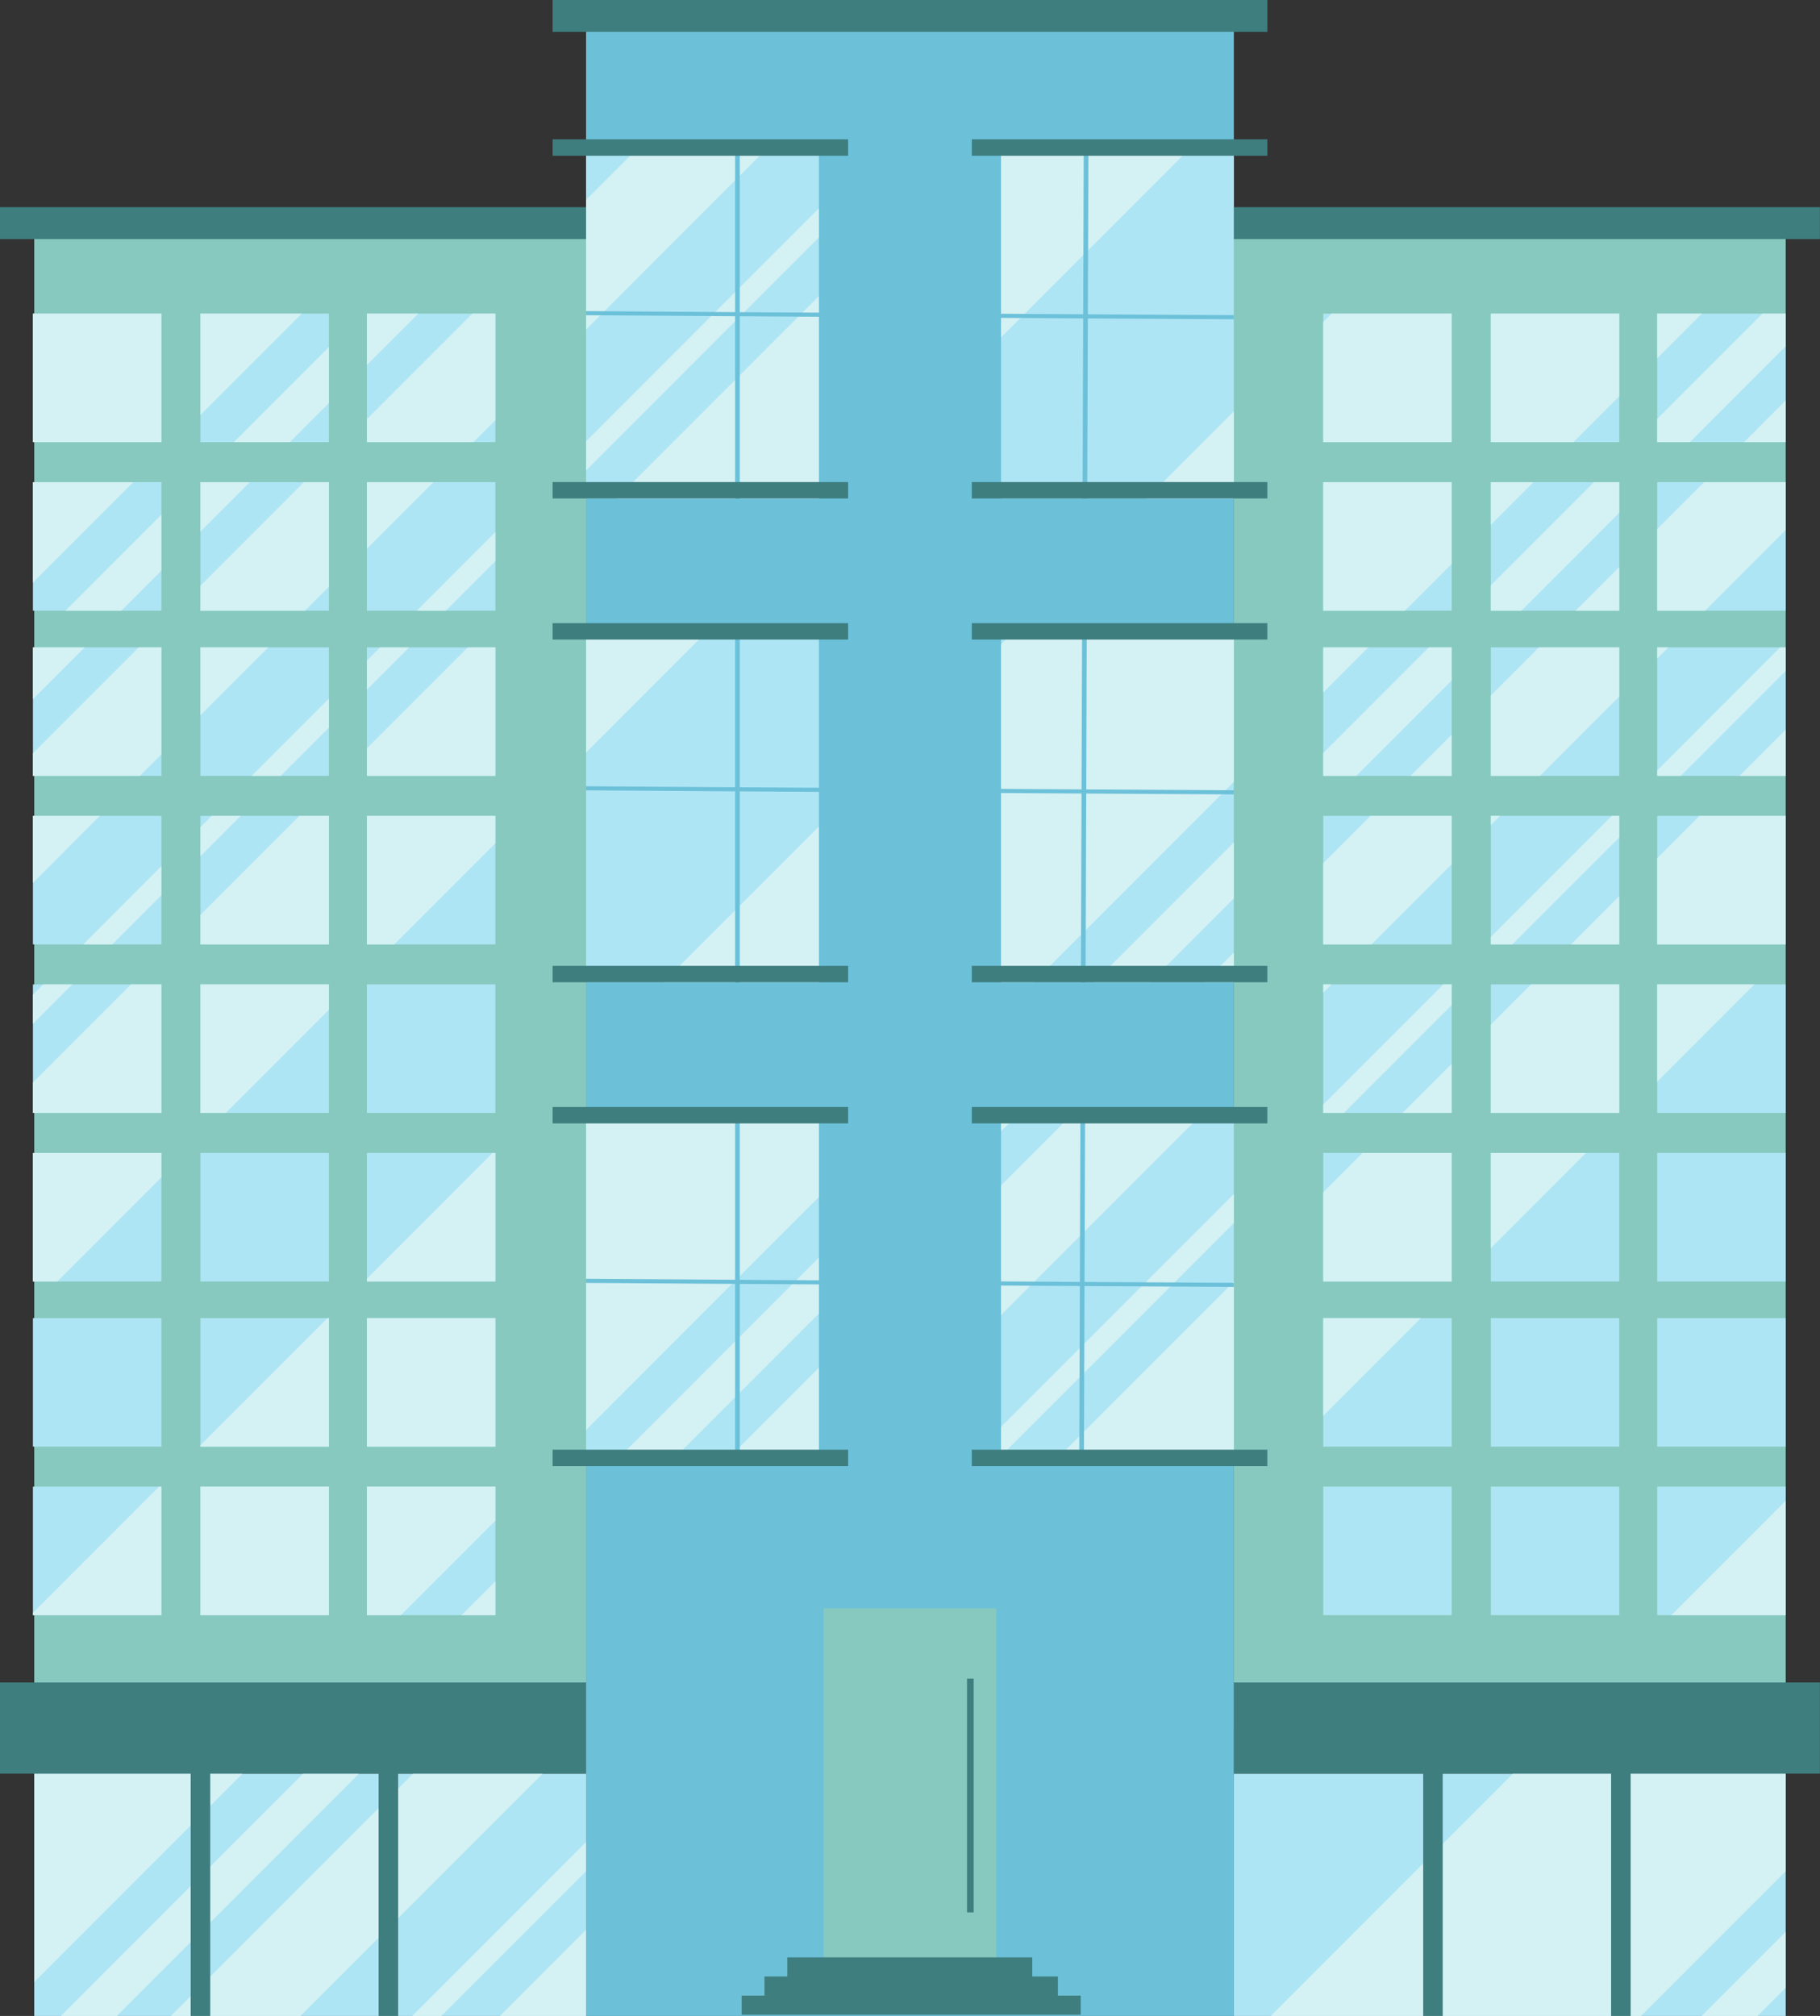 <?xml version="1.0" encoding="UTF-8"?><svg xmlns="http://www.w3.org/2000/svg" xmlns:xlink="http://www.w3.org/1999/xlink" height="500.0" preserveAspectRatio="xMidYMid meet" version="1.0" viewBox="0.0 0.0 451.6 500.0" width="451.6" zoomAndPan="magnify"><rect x="0.0" y="0.0" width="451.6" height="500.0" fill="#333333" stroke="none"/><defs><clipPath id="a"><path d="M 0 0 L 451.578 0 L 451.578 500 L 0 500 Z M 0 0"/></clipPath></defs><g><g id="change1_1"><path d="M 306.16 500 L 145.422 500 L 145.422 0 L 306.16 0 L 306.16 500" fill="#6cc1d9"/></g><g id="change2_1"><path d="M 145.422 428.598 L 8.496 428.598 L 8.496 55.348 L 145.422 55.348 Z M 443.09 55.348 L 306.16 55.348 L 306.16 428.598 L 443.09 428.598 Z M 247.211 486.082 L 204.371 486.082 L 204.371 398.91 L 247.211 398.91 L 247.211 486.082" fill="#87c9bf"/></g><g id="change3_1"><path d="M 443.09 439.91 L 306.16 439.91 L 306.16 500 L 443.09 500 Z M 145.422 439.91 L 8.496 439.91 L 8.496 500 L 145.422 500 Z M 443.09 368.719 L 411.211 368.719 L 411.211 400.598 L 443.09 400.598 Z M 443.09 326.918 L 411.211 326.918 L 411.211 358.797 L 443.09 358.797 Z M 443.09 285.953 L 411.211 285.953 L 411.211 317.832 L 443.09 317.832 Z M 443.09 244.152 L 411.211 244.152 L 411.211 276.031 L 443.09 276.031 Z M 401.789 368.719 L 369.914 368.719 L 369.914 400.598 L 401.789 400.598 Z M 360.219 368.719 L 328.34 368.719 L 328.34 400.598 L 360.219 400.598 Z M 401.789 326.918 L 369.914 326.918 L 369.914 358.797 L 401.789 358.797 Z M 360.219 326.918 L 328.34 326.918 L 328.34 358.797 L 360.219 358.797 Z M 401.789 285.953 L 369.914 285.953 L 369.914 317.832 L 401.789 317.832 Z M 360.219 285.953 L 328.34 285.953 L 328.34 317.832 L 360.219 317.832 Z M 401.789 244.152 L 369.914 244.152 L 369.914 276.031 L 401.789 276.031 Z M 360.219 244.152 L 328.34 244.152 L 328.34 276.031 L 360.219 276.031 Z M 443.09 202.352 L 411.211 202.352 L 411.211 234.23 L 443.09 234.23 Z M 443.09 160.551 L 411.211 160.551 L 411.211 192.43 L 443.09 192.43 Z M 443.09 119.586 L 411.211 119.586 L 411.211 151.465 L 443.09 151.465 Z M 443.09 77.785 L 411.211 77.785 L 411.211 109.664 L 443.09 109.664 Z M 401.789 202.352 L 369.914 202.352 L 369.914 234.23 L 401.789 234.23 Z M 360.219 202.352 L 328.34 202.352 L 328.34 234.23 L 360.219 234.23 Z M 401.789 160.551 L 369.914 160.551 L 369.914 192.43 L 401.789 192.43 Z M 360.219 160.551 L 328.34 160.551 L 328.34 192.43 L 360.219 192.43 Z M 401.789 119.586 L 369.914 119.586 L 369.914 151.465 L 401.789 151.465 Z M 360.219 119.586 L 328.34 119.586 L 328.34 151.465 L 360.219 151.465 Z M 401.789 77.785 L 369.914 77.785 L 369.914 109.664 L 401.789 109.664 Z M 360.219 77.785 L 328.34 77.785 L 328.34 109.664 L 360.219 109.664 Z M 122.914 368.719 L 91.035 368.719 L 91.035 400.598 L 122.914 400.598 Z M 122.914 326.918 L 91.035 326.918 L 91.035 358.797 L 122.914 358.797 Z M 122.914 285.953 L 91.035 285.953 L 91.035 317.832 L 122.914 317.832 Z M 122.914 244.152 L 91.035 244.152 L 91.035 276.031 L 122.914 276.031 Z M 81.617 368.719 L 49.738 368.719 L 49.738 400.598 L 81.617 400.598 Z M 40.043 368.719 L 8.168 368.719 L 8.168 400.598 L 40.043 400.598 Z M 81.617 326.918 L 49.738 326.918 L 49.738 358.797 L 81.617 358.797 Z M 40.043 326.918 L 8.168 326.918 L 8.168 358.797 L 40.043 358.797 Z M 81.617 285.953 L 49.738 285.953 L 49.738 317.832 L 81.617 317.832 Z M 40.043 285.953 L 8.168 285.953 L 8.168 317.832 L 40.043 317.832 Z M 81.617 244.152 L 49.738 244.152 L 49.738 276.031 L 81.617 276.031 Z M 40.043 244.152 L 8.168 244.152 L 8.168 276.031 L 40.043 276.031 Z M 122.914 202.352 L 91.035 202.352 L 91.035 234.23 L 122.914 234.23 Z M 122.914 160.551 L 91.035 160.551 L 91.035 192.43 L 122.914 192.43 Z M 122.914 119.586 L 91.035 119.586 L 91.035 151.465 L 122.914 151.465 Z M 122.914 77.785 L 91.035 77.785 L 91.035 109.664 L 122.914 109.664 Z M 81.617 202.352 L 49.738 202.352 L 49.738 234.23 L 81.617 234.23 Z M 40.043 202.352 L 8.168 202.352 L 8.168 234.23 L 40.043 234.23 Z M 81.617 160.551 L 49.738 160.551 L 49.738 192.43 L 81.617 192.43 Z M 40.043 160.551 L 8.168 160.551 L 8.168 192.43 L 40.043 192.43 Z M 81.617 119.586 L 49.738 119.586 L 49.738 151.465 L 81.617 151.465 Z M 40.043 119.586 L 8.168 119.586 L 8.168 151.465 L 40.043 151.465 Z M 81.617 77.785 L 49.738 77.785 L 49.738 109.664 L 81.617 109.664 Z M 40.043 77.785 L 8.168 77.785 L 8.168 109.664 L 40.043 109.664 Z M 248.398 363.629 L 306.16 363.629 L 306.16 275.48 L 248.398 275.48 Z M 145.422 363.629 L 203.188 363.629 L 203.188 275.48 L 145.422 275.48 Z M 248.398 243.629 L 306.16 243.629 L 306.16 155.48 L 248.398 155.48 Z M 145.422 243.629 L 203.188 243.629 L 203.188 155.48 L 145.422 155.48 Z M 248.398 35.48 L 248.398 123.629 L 306.16 123.629 L 306.16 35.48 Z M 145.422 35.48 L 203.188 35.48 L 203.188 123.629 L 145.422 123.629 L 145.422 35.48" fill="#aee5f5"/></g><g id="change4_1"><path d="M 369.914 285.953 L 369.914 309.566 L 393.527 285.953 Z M 443.09 372.215 L 414.707 400.598 L 443.09 400.598 Z M 266.922 275.48 L 248.398 294.004 L 248.398 326.152 L 299.066 275.48 Z M 306.16 317.887 L 260.418 363.629 L 306.16 363.629 Z M 360.219 285.953 L 338.094 285.953 L 328.34 295.707 L 328.34 317.832 L 360.219 317.832 Z M 411.211 88.867 L 422.293 77.785 L 411.211 77.785 Z M 432.738 109.664 L 443.09 109.664 L 443.09 99.316 Z M 431.617 192.43 L 443.09 192.43 L 443.09 180.961 Z M 411.211 268.27 L 435.328 244.152 L 411.211 244.152 Z M 422.816 119.586 L 411.211 131.191 L 411.211 151.465 L 423.086 151.465 L 443.09 131.461 L 443.09 119.586 Z M 122.914 392.188 L 114.504 400.598 L 122.914 400.598 Z M 27.859 234.23 L 40.043 222.047 L 40.043 214.82 L 20.633 234.23 Z M 66.586 160.551 L 49.738 160.551 L 49.738 177.398 Z M 81.617 234.23 L 81.617 202.352 L 74.285 202.352 L 49.738 226.895 L 49.738 234.23 Z M 59.738 202.352 L 52.512 202.352 L 49.738 205.125 L 49.738 212.352 Z M 81.617 358.797 L 81.617 326.918 L 81.266 326.918 L 49.738 358.445 L 49.738 358.797 Z M 203.188 311.914 L 151.473 363.629 L 165.355 363.629 L 203.188 325.797 Z M 328.34 109.664 L 360.219 109.664 L 360.219 77.785 L 330.402 77.785 L 328.34 79.848 Z M 122.914 368.723 L 91.035 368.723 L 91.035 400.598 L 99.48 400.598 L 122.914 377.164 Z M 81.617 368.723 L 49.738 368.723 L 49.738 400.598 L 81.617 400.598 Z M 203.188 339.219 L 178.773 363.629 L 203.188 363.629 Z M 17.938 244.152 L 10.711 244.152 L 8.168 246.699 L 8.168 253.926 Z M 89.07 439.91 L 75.188 439.91 L 15.102 500 L 28.984 500 Z M 40.043 276.031 L 40.043 244.152 L 32.484 244.152 L 8.168 268.473 L 8.168 276.031 Z M 8.496 439.91 L 8.496 491.582 L 60.168 439.91 Z M 134.637 439.91 L 102.492 439.91 L 42.402 500 L 74.551 500 Z M 145.422 464.078 L 145.422 456.852 L 102.273 500 L 109.5 500 Z M 443.09 493.012 L 443.09 479.129 L 422.219 500 L 436.102 500 Z M 443.09 464.109 L 443.09 439.91 L 375.391 439.91 L 315.305 500 L 407.195 500 Z M 328.34 326.918 L 328.34 351.141 L 352.562 326.918 Z M 248.398 83.672 L 296.59 35.48 L 248.398 35.48 Z M 145.422 478.625 L 124.047 500 L 145.422 500 Z M 91.035 136.102 L 107.551 119.586 L 91.035 119.586 Z M 145.422 49.57 L 145.422 81.719 L 191.656 35.48 L 159.512 35.48 Z M 145.422 36.152 L 146.09 35.48 L 145.422 35.48 Z M 203.188 123.629 L 203.188 73.449 L 153.008 123.629 Z M 145.422 109.441 L 145.422 116.668 L 203.188 58.902 L 203.188 51.68 Z M 71.91 109.664 L 81.617 99.953 L 81.617 86.074 L 58.027 109.664 Z M 21.02 160.551 L 8.168 160.551 L 8.168 173.406 Z M 24.785 202.352 L 8.168 202.352 L 8.168 218.973 Z M 34.711 192.43 L 40.043 187.098 L 40.043 160.551 L 34.441 160.551 L 8.168 186.824 L 8.168 192.43 Z M 49.738 102.93 L 74.883 77.785 L 49.738 77.785 Z M 33.082 119.586 L 8.168 119.586 L 8.168 144.504 Z M 40.043 141.527 L 40.043 127.645 L 16.227 151.465 L 30.109 151.465 Z M 306.16 303.34 L 306.16 296.113 L 248.398 353.875 L 248.398 361.102 Z M 253.504 275.48 L 248.398 275.48 L 248.398 280.586 Z M 306.16 208.938 L 271.473 243.629 L 285.355 243.629 L 306.16 222.82 Z M 203.188 275.48 L 145.422 275.48 L 145.422 354.656 L 203.188 296.895 Z M 360.219 244.152 L 358.121 244.152 L 328.34 273.938 L 328.34 276.031 L 333.469 276.031 L 360.219 249.285 Z M 122.914 326.918 L 91.035 326.918 L 91.035 358.797 L 122.914 358.797 Z M 122.914 317.832 L 122.914 285.953 L 122.23 285.953 L 91.035 317.148 L 91.035 317.832 Z M 369.914 151.465 L 377.52 151.465 L 401.789 127.191 L 401.789 119.586 L 395.516 119.586 L 369.914 145.188 Z M 122.914 202.352 L 91.035 202.352 L 91.035 234.23 L 97.84 234.23 L 122.914 209.156 Z M 101.539 160.551 L 94.312 160.551 L 91.035 163.828 L 91.035 171.055 Z M 69.66 192.43 L 81.617 180.473 L 81.617 173.246 L 62.434 192.43 Z M 369.914 234.23 L 375.273 234.23 L 401.789 207.711 L 401.789 202.352 L 399.922 202.352 L 369.914 232.359 Z M 411.211 192.43 L 417.07 192.43 L 443.09 166.414 L 443.09 160.551 L 441.723 160.551 L 411.211 191.062 Z M 81.617 244.152 L 49.738 244.152 L 49.738 276.031 L 56.039 276.031 L 81.617 250.453 Z M 369.914 109.664 L 390.418 109.664 L 401.789 98.289 L 401.789 77.785 L 369.914 77.785 Z M 40.043 285.953 L 8.168 285.953 L 8.168 317.832 L 14.238 317.832 L 40.043 292.027 Z M 40.043 368.723 L 39.465 368.723 L 8.168 400.02 L 8.168 400.598 L 40.043 400.598 Z M 411.211 109.664 L 419.32 109.664 L 443.09 85.895 L 443.09 77.785 L 437.316 77.785 L 411.211 103.891 Z M 117.477 109.664 L 122.914 104.227 L 122.914 77.785 L 117.207 77.785 L 91.035 103.953 L 91.035 109.664 Z M 91.035 90.535 L 103.785 77.785 L 91.035 77.785 Z M 75.676 151.465 L 81.617 145.523 L 81.617 119.586 L 75.406 119.586 L 49.738 145.254 L 49.738 151.465 Z M 49.738 131.832 L 61.984 119.586 L 49.738 119.586 Z M 8.168 109.664 L 40.043 109.664 L 40.043 77.785 L 8.168 77.785 Z M 389.816 234.23 L 401.789 234.23 L 401.789 222.258 Z M 411.211 160.551 L 411.211 163.34 L 413.996 160.551 Z M 401.789 151.465 L 401.789 140.613 L 390.941 151.465 Z M 443.09 202.352 L 421.695 202.352 L 411.211 212.836 L 411.211 234.23 L 443.09 234.23 Z M 381.852 160.551 L 369.914 172.488 L 369.914 192.43 L 382.121 192.43 L 401.789 172.762 L 401.789 160.551 Z M 328.34 151.465 L 348.617 151.465 L 360.219 139.863 L 360.219 119.586 L 328.34 119.586 Z M 369.914 130.168 L 380.492 119.586 L 369.914 119.586 Z M 145.422 186.648 L 176.59 155.48 L 145.422 155.48 Z M 91.035 192.43 L 122.914 192.43 L 122.914 160.551 L 116.086 160.551 L 91.035 185.598 Z M 306.16 123.629 L 306.16 102.023 L 284.559 123.629 Z M 103.402 151.465 L 110.629 151.465 L 122.914 139.176 L 122.914 131.949 Z M 360.219 192.43 L 360.219 182.188 L 349.977 192.43 Z M 340.051 202.352 L 328.34 214.062 L 328.34 234.23 L 340.32 234.23 L 360.219 214.332 L 360.219 202.352 Z M 369.914 202.352 L 369.914 204.637 L 372.195 202.352 Z M 401.789 244.152 L 379.895 244.152 L 369.914 254.133 L 369.914 276.031 L 401.789 276.031 Z M 306.16 155.48 L 252.703 155.48 L 248.398 159.789 L 248.398 243.629 L 256.449 243.629 L 306.16 193.918 Z M 328.34 192.43 L 336.555 192.43 L 360.219 168.766 L 360.219 160.551 L 354.551 160.551 L 328.34 186.762 Z M 203.188 205 L 164.555 243.629 L 203.188 243.629 Z M 360.219 263.832 L 348.016 276.031 L 360.219 276.031 Z M 306.16 236.238 L 298.773 243.629 L 306.16 243.629 Z M 328.34 244.152 L 328.34 246.211 L 330.398 244.152 Z M 328.34 160.551 L 339.527 160.551 L 328.34 171.738 Z M 328.34 160.551" fill="#d4f1f3"/></g><g id="change1_2"><path d="M 268.367 195.789 L 183.566 195.262 L 183.566 78.441 L 268.77 78.973 Z M 267.945 317.945 L 183.566 317.422 L 183.566 196.281 L 268.363 196.809 Z M 306.16 79.184 L 306.16 78.164 L 269.934 77.961 L 270.098 30.441 L 268.934 30.441 L 268.773 77.953 L 183.566 77.422 L 183.566 30.441 L 182.402 30.441 L 182.402 77.414 L 145.422 77.164 L 145.422 78.184 L 182.402 78.434 L 182.402 195.254 L 145.422 195.008 L 145.422 196.027 L 182.402 196.273 L 182.402 317.414 L 145.422 317.164 L 145.422 318.188 L 182.402 318.434 L 182.402 361.594 L 183.566 361.594 L 183.566 318.441 L 267.941 318.965 L 267.797 361.594 L 268.957 361.594 L 269.105 318.973 L 306.16 319.188 L 306.16 318.164 L 269.109 317.953 L 269.523 196.816 L 306.16 197.027 L 306.16 196.008 L 269.527 195.797 L 269.93 78.98 L 306.16 79.184" fill="#6cc1d9"/></g><g clip-path="url(#a)" id="change5_1"><path d="M 262.5 490.211 L 256.141 490.211 L 256.141 485.465 L 195.34 485.465 L 195.34 490.211 L 189.684 490.211 L 189.684 494.953 L 184.027 494.953 L 184.027 499.699 L 268.156 499.699 L 268.156 494.953 L 262.5 494.953 Z M 306.16 439.91 L 353.137 439.91 L 353.137 500 L 357.984 500 L 357.984 439.91 L 399.766 439.91 L 399.766 500 L 404.613 500 L 404.613 439.91 L 451.586 439.91 L 451.586 417.285 L 306.16 417.285 Z M 0 439.91 L 47.316 439.91 L 47.316 500 L 52.164 500 L 52.164 439.91 L 93.945 439.91 L 93.945 500 L 98.793 500 L 98.793 439.91 L 145.422 439.91 L 145.422 417.285 L 0 417.285 Z M 239.953 474.316 L 241.598 474.316 L 241.598 416.332 L 239.953 416.332 Z M 210.449 239.555 L 137.121 239.555 L 137.121 243.629 L 210.449 243.629 Z M 210.449 119.555 L 137.121 119.555 L 137.121 123.629 L 210.449 123.629 Z M 210.449 154.555 L 137.121 154.555 L 137.121 158.629 L 210.449 158.629 Z M 306.16 51.391 L 306.16 59.301 L 451.586 59.301 L 451.586 51.391 Z M 314.465 0 L 137.121 0 L 137.121 7.91 L 314.465 7.91 Z M 145.422 51.391 L 0 51.391 L 0 59.301 L 145.422 59.301 Z M 314.465 359.555 L 241.137 359.555 L 241.137 363.629 L 314.465 363.629 Z M 314.465 154.555 L 241.137 154.555 L 241.137 158.629 L 314.465 158.629 Z M 314.465 239.555 L 241.137 239.555 L 241.137 243.629 L 314.465 243.629 Z M 314.465 274.555 L 241.137 274.555 L 241.137 278.629 L 314.465 278.629 Z M 314.465 119.555 L 241.137 119.555 L 241.137 123.629 L 314.465 123.629 Z M 210.449 34.555 L 137.121 34.555 L 137.121 38.629 L 210.449 38.629 Z M 314.465 38.629 L 314.465 34.555 L 241.137 34.555 L 241.137 38.629 Z M 137.121 363.629 L 210.449 363.629 L 210.449 359.555 L 137.121 359.555 Z M 210.449 278.629 L 137.121 278.629 L 137.121 274.555 L 210.449 274.555 L 210.449 278.629" fill="#3f7e7f"/></g></g></svg>